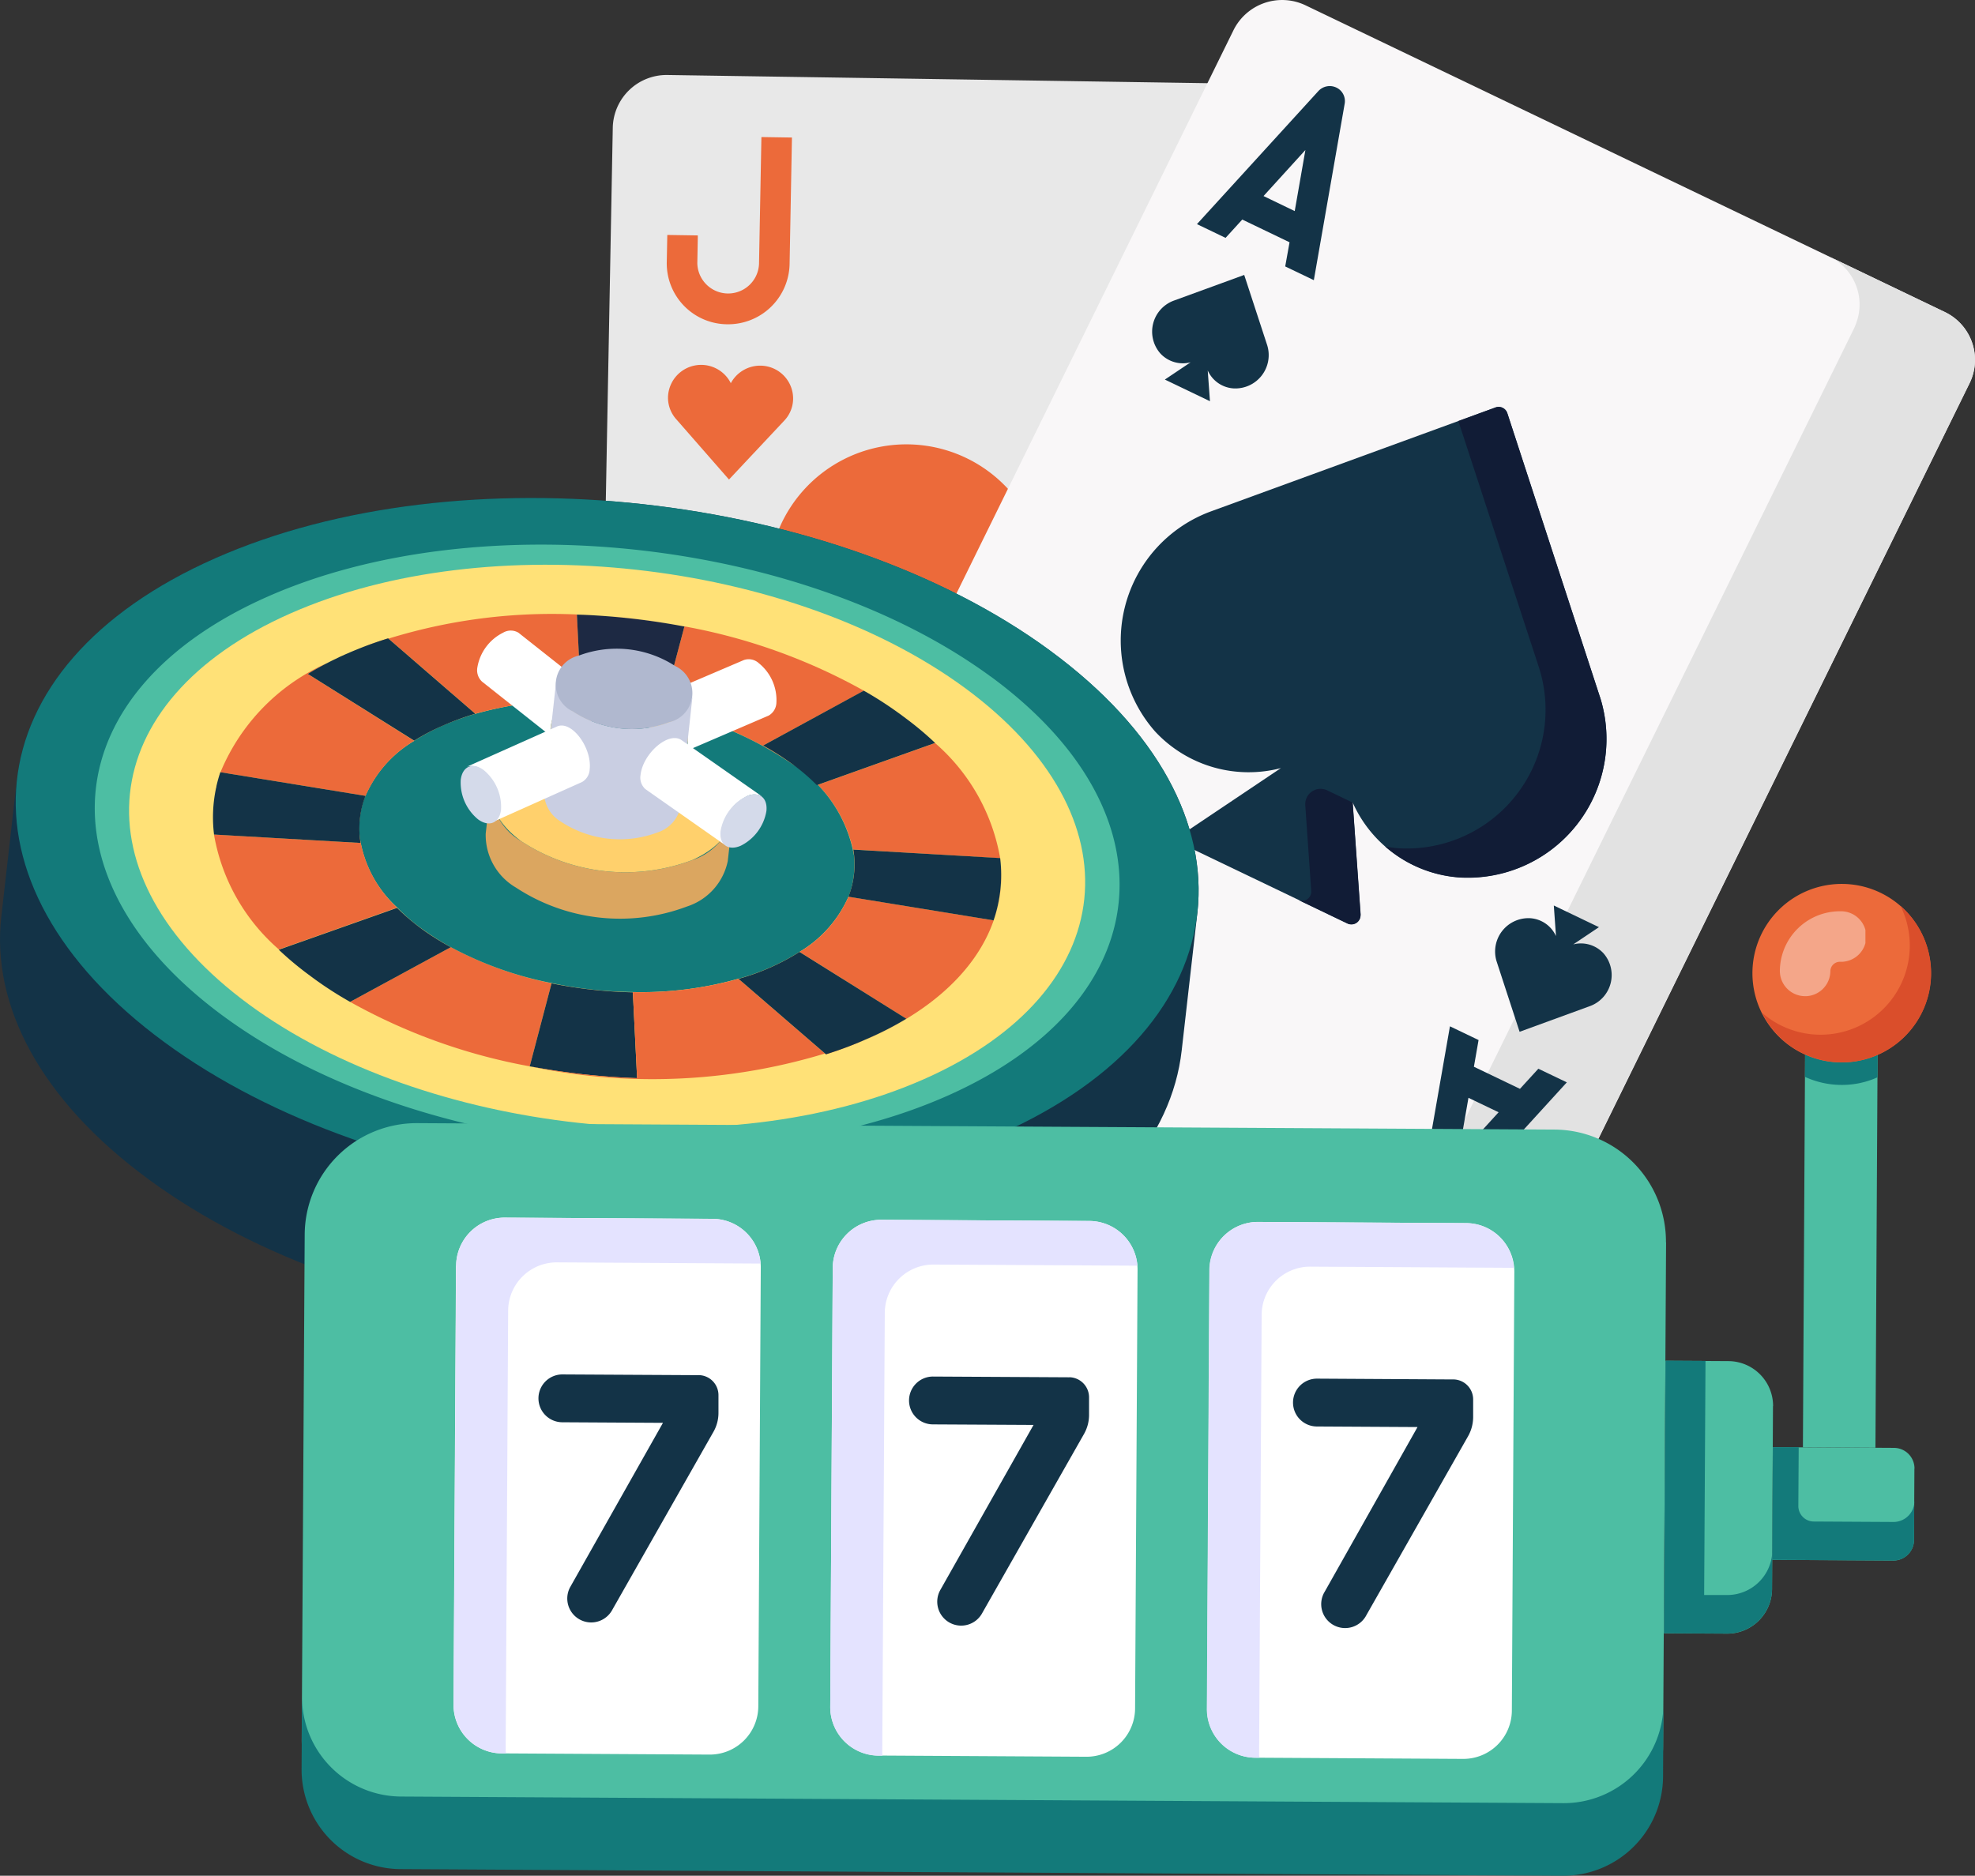 <svg id="Group_41650" data-name="Group 41650" xmlns="http://www.w3.org/2000/svg" xmlns:xlink="http://www.w3.org/1999/xlink" width="66.037" height="62.726" viewBox="0 0 66.037 62.726">
  <rect x="0" y="0" width="66.037" height="62.726" fill="#333333" stroke="none"/>
  <defs>
    <clipPath id="clip-path">
      <rect id="Rectangle_11365" data-name="Rectangle 11365" width="66.037" height="62.726" fill="none"/>
    </clipPath>
    <clipPath id="clip-path-2">
      <rect id="Rectangle_11364" data-name="Rectangle 11364" width="66.037" height="62.725" fill="none"/>
    </clipPath>
    <clipPath id="clip-path-3">
      <rect id="Rectangle_11363" data-name="Rectangle 11363" width="2.862" height="2.84" fill="none"/>
    </clipPath>
  </defs>
  <g id="Group_41649" data-name="Group 41649" clip-path="url(#clip-path)">
    <g id="Group_41648" data-name="Group 41648" transform="translate(0 0)">
      <g id="Group_41647" data-name="Group 41647" clip-path="url(#clip-path-2)">
        <path id="Path_23163" data-name="Path 23163" d="M31.975,35.062A1.7,1.7,0,0,1,33.707,33.4l10.165.156.548-29.308a1.787,1.787,0,0,0-1.769-1.814L18.881,2.073a1.8,1.8,0,0,0-1.837,1.758L16.412,37.64a1.786,1.786,0,0,0,1.77,1.812l13.707.211Z" transform="translate(3.445 0.435)" fill="#e8e8e8"/>
        <path id="Path_23164" data-name="Path 23164" d="M36.325,4.133l-.183,9.754,4.289.065L40.614,4.2a1.785,1.785,0,0,0-1.769-1.812l-4.29-.067a1.789,1.789,0,0,1,1.77,1.814" transform="translate(7.253 0.486)" fill="#e5e1e5"/>
        <path id="Path_23165" data-name="Path 23165" d="M20.443,10.049a2.038,2.038,0,0,1-2.016-2.065l.018-.922,1.021.016L19.449,8a1.032,1.032,0,0,0,2.063.031l.08-4.243,1.021.016-.079,4.243A2.056,2.056,0,0,1,20.443,10.049Z" transform="translate(3.867 0.795)" fill="#ec6a3a"/>
        <path id="Path_23166" data-name="Path 23166" d="M34.509,12.429a4.632,4.632,0,0,0-4.521,2.417,4.621,4.621,0,0,0-8.738,1.615,4.511,4.511,0,0,0,1.16,3.44l6.958,7.944a.507.507,0,0,0,.75.012L37.37,20.13a4.542,4.542,0,0,0-2.861-7.7Z" transform="translate(4.456 2.578)" fill="#ec6a3a"/>
        <path id="Path_23167" data-name="Path 23167" d="M37.451,16.706a4.575,4.575,0,0,0-4.15-4.3,4.647,4.647,0,0,0-1.943.23,4.535,4.535,0,0,1,1.659,7.423l-6.029,6.424,1.172,1.339a.508.508,0,0,0,.75.012l7.252-7.728A4.542,4.542,0,0,0,37.451,16.706Z" transform="translate(5.664 2.599)" fill="#fd4755"/>
        <path id="Path_23168" data-name="Path 23168" d="M21.561,10.112a1.113,1.113,0,0,0-1,.586,1.109,1.109,0,0,0-2.1.462,1.079,1.079,0,0,0,.282.751L20.5,13.92l1.833-1.954a1.08,1.08,0,0,0,.311-.742A1.1,1.1,0,0,0,21.561,10.112Z" transform="translate(3.875 2.116)" fill="#ec6a3a"/>
        <path id="Path_23169" data-name="Path 23169" d="M61.327,12.819a1.774,1.774,0,0,0-.83-2.386L39.128.179a1.815,1.815,0,0,0-2.411.83L21.75,31.445a1.775,1.775,0,0,0,.831,2.386L43.934,44.078a1.851,1.851,0,0,0,2.458-.847Z" transform="translate(4.527 0)" fill="#f9f7f8"/>
        <path id="Path_23170" data-name="Path 23170" d="M57.286,8.944l-3.86-1.852A1.774,1.774,0,0,1,54.333,9.3l0,0a1.831,1.831,0,0,1-.086.211L39.291,39.915a1.848,1.848,0,0,1-.115.2h.006a1.816,1.816,0,0,1-2.316.661l3.86,1.852a1.816,1.816,0,0,0,2.411-.83l1.614-3.284,11.75-23.9,1.615-3.284a1.774,1.774,0,0,0-.83-2.386" transform="translate(7.738 1.488)" fill="#e2e2e2"/>
        <path id="Path_23171" data-name="Path 23171" d="M47,20.957l-3.1-9.5a.305.305,0,0,0-.4-.19l-9.476,3.461a4.6,4.6,0,0,0-1.9,7.373,4.27,4.27,0,0,0,4.206,1.224l-3.144,2.109a.3.3,0,0,0,.038.525l5.327,2.556a.307.307,0,0,0,.44-.3l-.264-3.746a4.231,4.231,0,0,0,3.573,2.509,4.639,4.639,0,0,0,4.7-6.03" transform="translate(6.499 2.361)" fill="#133347"/>
        <path id="Path_23172" data-name="Path 23172" d="M45.465,20.957l-3.1-9.5a.305.305,0,0,0-.4-.19l-1.238.451,2.7,8.257a4.64,4.64,0,0,1-4.7,6.03,4.129,4.129,0,0,1-.446-.059,4.211,4.211,0,0,0,2.486,1.038A4.639,4.639,0,0,0,45.465,20.957Z" transform="translate(8.035 2.361)" fill="#111c36"/>
        <path id="Path_23173" data-name="Path 23173" d="M37.966,26.009,37.7,22.263l-.853-.409a.513.513,0,0,0-.734.492l.2,2.871a.307.307,0,0,1-.44.3l1.649.791a.307.307,0,0,0,.44-.3" transform="translate(7.53 4.576)" fill="#111c36"/>
        <path id="Path_23174" data-name="Path 23174" d="M35.688,9.948,34.92,7.6l-2.348.857a1.105,1.105,0,0,0-.454,1.771,1.025,1.025,0,0,0,1.009.294l-.86.577,1.508.724L33.7,10.794a1.015,1.015,0,0,0,.858.6A1.115,1.115,0,0,0,35.688,9.948Z" transform="translate(6.682 1.594)" fill="#133347"/>
        <path id="Path_23175" data-name="Path 23175" d="M36.031,8.412l.957.459,1.031-5.9a.5.5,0,0,0-.279-.541.516.516,0,0,0-.6.117l-4.06,4.45.957.46.558-.613,1.581.76Zm-.725-2.354,1.4-1.54-.357,2.043Z" transform="translate(6.942 0.498)" fill="#133347"/>
        <path id="Path_23176" data-name="Path 23176" d="M41.37,26.9l.768,2.352,2.347-.857a1.105,1.105,0,0,0,.455-1.771,1.026,1.026,0,0,0-1.009-.294l.86-.577-1.509-.724.073,1.025a1.016,1.016,0,0,0-.858-.6A1.115,1.115,0,0,0,41.37,26.9Z" transform="translate(8.672 5.252)" fill="#133347"/>
        <path id="Path_23177" data-name="Path 23177" d="M43.207,29.786l-.615.673-1.54-.739.156-.893-.957-.459-1.031,5.9a.5.5,0,0,0,.279.541.515.515,0,0,0,.6-.116l4.06-4.451Zm-2.679,2.935.342-1.962,1.008.483Z" transform="translate(8.23 5.953)" fill="#133347"/>
        <path id="Path_23178" data-name="Path 23178" d="M5.989,21.776a4.669,4.669,0,0,0-.07,1.547,4.516,4.516,0,0,1,.07-1.547" transform="translate(1.235 4.57)" fill="#e93565"/>
        <path id="Path_23179" data-name="Path 23179" d="M40.035,27.646l-.523,4.592c-.328,2.9-2.558,5.6-6.619,7.391-8.178,3.622-20.678,2.246-27.92-3.076-3.645-2.675-5.262-5.835-4.93-8.78L.563,23.2c.321-2.912,2.55-5.615,6.623-7.415,8.178-3.621,20.676-2.236,27.92,3.084,3.644,2.675,5.262,5.835,4.929,8.78" transform="translate(0 2.888)" fill="#133347"/>
        <path id="Path_23180" data-name="Path 23180" d="M35.012,18.861c7.238,5.314,6.492,12.561-1.684,16.18s-20.683,2.238-27.92-3.076S-1.085,19.4,7.1,15.783s20.672-2.239,27.914,3.078" transform="translate(0.091 2.888)" fill="#137a7a"/>
        <path id="Path_23181" data-name="Path 23181" d="M32.577,19.467c-6.271-4.6-17.117-5.8-24.19-2.669S.651,26.218,6.921,30.823s17.123,5.8,24.2,2.665,7.724-9.421,1.459-14.021M28.5,31.564a19.86,19.86,0,0,1-11.338.936,19.476,19.476,0,0,1-6.007-2.155A12.961,12.961,0,0,1,10,29.6l-.123-.088-.121-.091a9.953,9.953,0,0,1-.98-.826A6.57,6.57,0,0,1,6.6,24.735a4.6,4.6,0,0,1,.081-1.6,3.737,3.737,0,0,1,.138-.472,7.058,7.058,0,0,1,3.873-3.8l.157-.074.152-.069.172-.074a18.23,18.23,0,0,1,7.562-1.259q.347.013.693.034a20.807,20.807,0,0,1,8.906,2.515,13.368,13.368,0,0,1,1.161.751l.12.086.116.087a10.115,10.115,0,0,1,.98.825,6.581,6.581,0,0,1,2.177,3.852c.3,2.345-1.191,4.607-4.394,6.025" transform="translate(0.55 3.159)" fill="#4dbea3"/>
        <path id="Path_23182" data-name="Path 23182" d="M31.516,19.73c5.85,4.3,5.247,10.152-1.361,13.078S13.436,34.616,7.587,30.322,2.339,20.169,8.953,17.242s16.708-1.811,22.563,2.488" transform="translate(0.748 3.276)" fill="#ffe177"/>
        <path id="Path_23183" data-name="Path 23183" d="M9.548,18.1h0l.163-.071-.167.073" transform="translate(2.004 3.783)" fill="#e93565"/>
        <path id="Path_23184" data-name="Path 23184" d="M17.693,19.958q.374.056.742.131l.738-2.775a19.392,19.392,0,0,1,6,2.152L21.8,21.3a8.534,8.534,0,0,1,.981.624,11.756,11.756,0,0,0-5.091-1.967" transform="translate(3.713 3.633)" fill="#ec6a3a"/>
        <path id="Path_23185" data-name="Path 23185" d="M18.923,17.314h0l-.04-.007.04.007" transform="translate(3.963 3.632)" fill="#e93565"/>
        <path id="Path_23186" data-name="Path 23186" d="M19.38,17.369a23.885,23.885,0,0,0-2.865-.358,23,23,0,0,1,2.865.358" transform="translate(3.466 3.57)" fill="#e93565"/>
        <path id="Path_23187" data-name="Path 23187" d="M9.866,17.964c-.058.024-.116.047-.174.073.058-.025.116-.048.174-.073" transform="translate(2.034 3.77)" fill="#e93565"/>
        <path id="Path_23188" data-name="Path 23188" d="M9.074,18.33c.074-.038.149-.075.225-.111-.076.036-.151.074-.225.111" transform="translate(1.904 3.823)" fill="#e93565"/>
        <path id="Path_23189" data-name="Path 23189" d="M23.94,24.1c.012.073.021.144.028.217A4.557,4.557,0,0,0,21.9,21.249a6.531,6.531,0,0,1,.817.7l3.951-1.41a6.585,6.585,0,0,1,2.177,3.851Z" transform="translate(4.597 4.309)" fill="#ec6a3a"/>
        <path id="Path_23190" data-name="Path 23190" d="M13.045,26.179a12.194,12.194,0,0,0,3.367,1.207l-.731,2.779A19.405,19.405,0,0,1,9.675,28.01Z" transform="translate(2.031 5.494)" fill="#ec6a3a"/>
        <path id="Path_23191" data-name="Path 23191" d="M26.3,25.891a4.051,4.051,0,0,1-1.651,1.877,7.532,7.532,0,0,1-2.05.9,11.868,11.868,0,0,1-3.526.443,13.891,13.891,0,0,1-2.72-.3,12,12,0,0,1-3.362-1.2,9.418,9.418,0,0,1-.861-.538,5.934,5.934,0,0,1-.934-.789,3.93,3.93,0,0,1-1.25-2.34,2.984,2.984,0,0,1,.154-1.312,3.982,3.982,0,0,1,1.665-1.92,6.822,6.822,0,0,1,.95-.509,9.536,9.536,0,0,1,1.091-.394,12.02,12.02,0,0,1,3.769-.443,16.09,16.09,0,0,1,1.742.166,11.8,11.8,0,0,1,5.094,1.96,4.546,4.546,0,0,1,2.063,3.072,3.062,3.062,0,0,1-.173,1.326" transform="translate(2.084 4.063)" fill="#137a7a"/>
        <path id="Path_23192" data-name="Path 23192" d="M18.088,27.475l.142,2.876a23.791,23.791,0,0,1-3.566-.391l-.025,0,.731-2.779a15.215,15.215,0,0,0,2.719.3" transform="translate(3.072 5.703)" fill="#133347"/>
        <path id="Path_23193" data-name="Path 23193" d="M13.8,20.306l-2.912-2.521c-.312.1-.618.2-.916.322a18.492,18.492,0,0,1,7.225-1.12l.142,2.873.232.007a12.229,12.229,0,0,0-3.771.439" transform="translate(2.093 3.562)" fill="#ec6a3a"/>
        <path id="Path_23194" data-name="Path 23194" d="M16.085,19.858c.077,0,.155,0,.232.007a15.746,15.746,0,0,1,1.743.161q.374.056.742.131l.738-2.775-.028,0a23.813,23.813,0,0,0-2.877-.361c-.23-.015-.461-.027-.692-.031Z" transform="translate(3.346 3.564)" fill="#1d2943"/>
        <path id="Path_23195" data-name="Path 23195" d="M10.941,22.768l-4.848-.79a6.865,6.865,0,0,1,3.569-3.651q-.341.176-.65.364l3.558,2.237a4,4,0,0,0-1.659,1.921l.029-.081" transform="translate(1.279 3.846)" fill="#ec6a3a"/>
        <path id="Path_23196" data-name="Path 23196" d="M30.364,23.72c.3,2.344-1.191,4.607-4.394,6.025a19.841,19.841,0,0,1-11.311.941,23.967,23.967,0,0,0,3.566.391L18.083,28.2a12.162,12.162,0,0,0,3.532-.445L24.54,30.28a13.221,13.221,0,0,0,1.418-.536,10.905,10.905,0,0,0,1.269-.653l-3.568-2.237a4.03,4.03,0,0,0,1.647-1.877l-.012.031,4.853.791a4.7,4.7,0,0,0,.218-2.08" transform="translate(3.077 4.978)" fill="#ec6a3a"/>
        <path id="Path_23197" data-name="Path 23197" d="M10.814,23.348c-.01-.06-.017-.121-.024-.181a4.019,4.019,0,0,0,1.246,2.344l-3.95,1.4a6.565,6.565,0,0,1-2.172-3.845Z" transform="translate(1.241 4.841)" fill="#ec6a3a"/>
        <path id="Path_23198" data-name="Path 23198" d="M25.742,19.927l.117.087a10.6,10.6,0,0,1,.982.824l-3.954,1.411a6.715,6.715,0,0,0-.817-.7,8.7,8.7,0,0,0-.981-.624l3.367-1.835a12.161,12.161,0,0,1,1.166.749c.04.028.08.057.119.086" transform="translate(4.426 4.007)" fill="#133347"/>
        <path id="Path_23199" data-name="Path 23199" d="M13.463,26.406,10.09,28.239A12.263,12.263,0,0,1,8.934,27.5l-.123-.09-.121-.09a10.814,10.814,0,0,1-.985-.825l3.955-1.4a7.246,7.246,0,0,0,.94.786,8.718,8.718,0,0,0,.863.532" transform="translate(1.617 5.265)" fill="#133347"/>
        <path id="Path_23200" data-name="Path 23200" d="M28.52,23.767A4.7,4.7,0,0,1,28.3,25.85l-4.853-.791.012-.033a2.972,2.972,0,0,0,.18-1.326c-.007-.073-.016-.144-.028-.217Z" transform="translate(4.922 4.928)" fill="#133347"/>
        <path id="Path_23201" data-name="Path 23201" d="M10.985,22.135l-.029.081a3.054,3.054,0,0,0-.16,1.313c.006.06.015.121.024.181l-4.9-.281,0-.016a4.7,4.7,0,0,1,.071-1.547L6,21.836l0-.019a4.834,4.834,0,0,1,.132-.473Z" transform="translate(1.235 4.479)" fill="#133347"/>
        <path id="Path_23202" data-name="Path 23202" d="M11.194,17.645l2.912,2.521a8.95,8.95,0,0,0-1.09.4,6.8,6.8,0,0,0-.95.5L8.507,18.834c.283-.173.588-.339.911-.495l.042-.019.1-.05.053-.024.131-.059.016-.007.169-.073a12.954,12.954,0,0,1,1.261-.462" transform="translate(1.785 3.703)" fill="#133347"/>
        <path id="Path_23203" data-name="Path 23203" d="M26.022,28.547a10.815,10.815,0,0,1-1.269.653,12.968,12.968,0,0,1-1.418.536l-2.925-2.524a7.6,7.6,0,0,0,2.04-.9Z" transform="translate(4.283 5.521)" fill="#133347"/>
        <path id="Path_23204" data-name="Path 23204" d="M21.693,22.676l-.175,1.552a2.026,2.026,0,0,1-1.361,1.518,6.343,6.343,0,0,1-5.725-.634,2.035,2.035,0,0,1-1.008-1.8l.175-1.552a2.035,2.035,0,0,0,1.008,1.8,6.347,6.347,0,0,0,5.725.635,2.028,2.028,0,0,0,1.361-1.52" transform="translate(2.816 4.567)" fill="#dba660"/>
        <path id="Path_23205" data-name="Path 23205" d="M20.649,21.207c1.492,1.095,1.33,2.579-.347,3.322a6.347,6.347,0,0,1-5.725-.634c-1.481-1.086-1.325-2.576.346-3.315a6.357,6.357,0,0,1,5.726.627" transform="translate(2.846 4.232)" fill="#ffd06c"/>
        <path id="Path_23206" data-name="Path 23206" d="M18.112,19.514a.527.527,0,0,1,.508.108,1.612,1.612,0,0,1,.582,1.322.5.5,0,0,1-.26.434L21.9,20.107a.517.517,0,0,0,.259-.428,1.584,1.584,0,0,0-.587-1.324.5.5,0,0,0-.5-.106Z" transform="translate(3.801 3.823)" fill="#fff"/>
        <path id="Path_23207" data-name="Path 23207" d="M18.665,19.4c-.371-.273-.715-.121-.766.335a1.59,1.59,0,0,0,.58,1.315c.371.272.716.122.768-.325a1.6,1.6,0,0,0-.582-1.325" transform="translate(3.755 4.043)" fill="#ffde9b"/>
        <path id="Path_23208" data-name="Path 23208" d="M17.026,19.445a.528.528,0,0,0-.52-.006,1.613,1.613,0,0,0-.854,1.165.5.5,0,0,0,.158.48l-2.457-1.945a.518.518,0,0,1-.16-.475,1.589,1.589,0,0,1,.86-1.164.5.5,0,0,1,.514,0Z" transform="translate(2.768 3.658)" fill="#fff"/>
        <path id="Path_23209" data-name="Path 23209" d="M16.082,19.1c.422-.185.724.038.675.494a1.589,1.589,0,0,1-.852,1.157c-.422.186-.728-.035-.68-.484a1.6,1.6,0,0,1,.857-1.166" transform="translate(3.195 3.995)" fill="#ffde9b"/>
        <path id="Path_23210" data-name="Path 23210" d="M20,19.339,19.6,23.03a1.141,1.141,0,0,1-.767.857,3.581,3.581,0,0,1-3.228-.358,1.15,1.15,0,0,1-.569-1.014l.407-3.69a1.149,1.149,0,0,0,.569,1.014,3.574,3.574,0,0,0,3.228.358A1.141,1.141,0,0,0,20,19.339" transform="translate(3.154 3.95)" fill="#c9cee2"/>
        <path id="Path_23211" data-name="Path 23211" d="M19.361,18.515a1,1,0,0,1-.2,1.873,3.575,3.575,0,0,1-3.227-.357.993.993,0,0,1,.195-1.869,3.587,3.587,0,0,1,3.229.353" transform="translate(3.224 3.762)" fill="#b0b8cf"/>
        <path id="Path_23212" data-name="Path 23212" d="M12.9,21.433a.527.527,0,0,1,.508.108,1.612,1.612,0,0,1,.582,1.322.5.5,0,0,1-.26.434l3.021-1.353a.512.512,0,0,0,.259-.43c.08-.717-.6-1.641-1.089-1.43Z" transform="translate(2.707 4.209)" fill="#fff"/>
        <path id="Path_23213" data-name="Path 23213" d="M13.5,21.307c-.371-.273-.715-.121-.766.335a1.593,1.593,0,0,0,.58,1.315c.371.272.717.122.768-.325a1.6,1.6,0,0,0-.582-1.325" transform="translate(2.671 4.443)" fill="#d4daea"/>
        <path id="Path_23214" data-name="Path 23214" d="M21.772,22.358a.528.528,0,0,0-.52-.006,1.613,1.613,0,0,0-.854,1.165.5.5,0,0,0,.158.48l-2.693-1.89a.518.518,0,0,1-.16-.475c.08-.719.94-1.471,1.376-1.159Z" transform="translate(3.715 4.281)" fill="#fff"/>
        <path id="Path_23215" data-name="Path 23215" d="M20.771,22.021c.423-.185.724.038.676.494a1.594,1.594,0,0,1-.853,1.157c-.422.186-.727-.035-.68-.484a1.6,1.6,0,0,1,.857-1.166" transform="translate(4.179 4.608)" fill="#d4daea"/>
        <path id="Path_23216" data-name="Path 23216" d="M53.958,35.029l-.1,16.88a3.332,3.332,0,0,1-3.351,3.313L11.651,55a3.331,3.331,0,0,1-3.313-3.35l.1-16.88A3.746,3.746,0,0,1,12.2,31.044l38.028.215a3.748,3.748,0,0,1,3.726,3.77" transform="translate(1.75 6.515)" fill="#4dbea3"/>
        <path id="Path_23217" data-name="Path 23217" d="M53.871,47.149l-.013,2.427a3.336,3.336,0,0,1-3.348,3.309l-38.866-.221a3.329,3.329,0,0,1-3.309-3.347L8.35,46.89a3.328,3.328,0,0,0,3.309,3.347l38.866.221a3.334,3.334,0,0,0,3.347-3.309" transform="translate(1.749 9.841)" fill="#137a7a"/>
        <path id="Path_23218" data-name="Path 23218" d="M12.616,35.268l-.083,14.673a1.622,1.622,0,0,0,1.613,1.631l6.948.04A1.622,1.622,0,0,0,22.725,50l.083-14.673A1.622,1.622,0,0,0,21.2,33.695l-6.948-.04a1.622,1.622,0,0,0-1.631,1.613" transform="translate(2.63 7.063)" fill="#fff"/>
        <path id="Path_23219" data-name="Path 23219" d="M23.028,35.328,22.945,50a1.622,1.622,0,0,0,1.613,1.631l6.948.04a1.622,1.622,0,0,0,1.631-1.613l.083-14.673a1.622,1.622,0,0,0-1.613-1.631l-6.948-.04a1.622,1.622,0,0,0-1.631,1.613" transform="translate(4.816 7.076)" fill="#fff"/>
        <path id="Path_23220" data-name="Path 23220" d="M33.441,35.387,33.358,50.06a1.622,1.622,0,0,0,1.613,1.631l6.948.04a1.622,1.622,0,0,0,1.631-1.613l.083-14.673a1.622,1.622,0,0,0-1.613-1.631l-6.948-.04a1.622,1.622,0,0,0-1.631,1.613" transform="translate(7.001 7.088)" fill="#fff"/>
        <path id="Path_23221" data-name="Path 23221" d="M22.8,35.191l-6.808-.039a1.623,1.623,0,0,0-1.632,1.613l-.083,14.672a.373.373,0,0,0,.017.136h-.144a1.624,1.624,0,0,1-1.613-1.632l.083-14.672a1.622,1.622,0,0,1,1.631-1.613l6.944.04a1.619,1.619,0,0,1,1.606,1.5" transform="translate(2.631 7.063)" fill="#e4e3ff"/>
        <path id="Path_23222" data-name="Path 23222" d="M33.216,35.25,26.4,35.212a1.624,1.624,0,0,0-1.632,1.613L24.684,51.5a.728.728,0,0,0,.008.136h-.136A1.624,1.624,0,0,1,22.944,50l.083-14.672a1.622,1.622,0,0,1,1.631-1.613l6.952.04a1.619,1.619,0,0,1,1.606,1.5" transform="translate(4.816 7.076)" fill="#e4e3ff"/>
        <path id="Path_23223" data-name="Path 23223" d="M43.617,35.309l-6.8-.039a1.619,1.619,0,0,0-1.632,1.613L35.1,51.556a.373.373,0,0,0,.017.136h-.152a1.624,1.624,0,0,1-1.613-1.632l.083-14.672a1.622,1.622,0,0,1,1.631-1.613l6.952.04a1.6,1.6,0,0,1,1.6,1.5" transform="translate(7 7.088)" fill="#e4e3ff"/>
        <path id="Path_23224" data-name="Path 23224" d="M49.631,39.129,49.6,45.247a1.5,1.5,0,0,1-1.506,1.491l-2.108-.012.052-9.114,2.108.012a1.5,1.5,0,0,1,1.489,1.506" transform="translate(9.651 7.893)" fill="#4dbea3"/>
        <path id="Path_23225" data-name="Path 23225" d="M53.732,40.717l-.013,2.388a.691.691,0,0,1-.693.686l-4.049-.023L49,40l4.049.023a.689.689,0,0,1,.686.693" transform="translate(10.279 8.395)" fill="#4dbea3"/>
        <path id="Path_23226" data-name="Path 23226" d="M49.605,43.956,49.6,45.248a1.5,1.5,0,0,1-1.512,1.487l-2.1-.012.051-9.114,1.336.007-.045,7.83.768,0a1.508,1.508,0,0,0,1.512-1.5" transform="translate(9.651 7.893)" fill="#137a7a"/>
        <path id="Path_23227" data-name="Path 23227" d="M53.726,41.817l-.007,1.292a.685.685,0,0,1-.688.681l-4.054-.023L49,40l.863,0-.012,1.966a.518.518,0,0,0,.514.52l2.668.015a.7.7,0,0,0,.7-.688" transform="translate(10.279 8.395)" fill="#137a7a"/>
        <rect id="Rectangle_11362" data-name="Rectangle 11362" width="16.473" height="2.425" transform="translate(60.283 48.4) rotate(-89.686)" fill="#4dbea3"/>
        <path id="Path_23228" data-name="Path 23228" d="M52.331,26.4l-.023,4.088a2.9,2.9,0,0,1-1.21.255,2.943,2.943,0,0,1-1.215-.269l.023-4.088Z" transform="translate(10.47 5.538)" fill="#137a7a"/>
        <path id="Path_23229" data-name="Path 23229" d="M54.4,27.431a2.985,2.985,0,1,1-2.964-3,2.983,2.983,0,0,1,2.964,3" transform="translate(10.165 5.128)" fill="#ec6a3a"/>
        <g id="Group_41646" data-name="Group 41646" transform="translate(59.511 30.472)" opacity="0.4">
          <g id="Group_41645" data-name="Group 41645">
            <g id="Group_41644" data-name="Group 41644" clip-path="url(#clip-path-3)">
              <path id="Path_23230" data-name="Path 23230" d="M50.028,28.027a.845.845,0,0,1-.84-.849,2.008,2.008,0,0,1,2.022-1.99.845.845,0,1,1-.01,1.689.318.318,0,0,0-.323.311.845.845,0,0,1-.849.84" transform="translate(-49.187 -25.186)" fill="#fff"/>
            </g>
          </g>
        </g>
        <path id="Path_23231" data-name="Path 23231" d="M54.349,27.306a2.981,2.981,0,0,1-5.65,1.312,2.982,2.982,0,0,0,4.624-3.581,2.994,2.994,0,0,1,1.026,2.27" transform="translate(10.221 5.254)" fill="#da4e2b"/>
        <path id="Path_23232" data-name="Path 23232" d="M32.631,38.085l-4.555-.025a.8.8,0,1,0-.008,1.6l3.367.018-3.106,5.5a.8.8,0,1,0,1.393.786l3.4-5.983a1.287,1.287,0,0,0,.169-.633l0-.59a.672.672,0,0,0-.668-.675m12.848.074-4.556-.027a.8.8,0,0,0-.008,1.6l3.367.019-3.1,5.5a.8.8,0,1,0,1.391.788l3.4-5.983a1.308,1.308,0,0,0,.169-.634l0-.59a.669.669,0,0,0-.665-.674M20.24,38.014l-4.555-.025a.8.8,0,1,0-.008,1.6l3.367.019-3.106,5.5a.8.8,0,0,0,1.393.786l3.4-5.983a1.278,1.278,0,0,0,.169-.633l0-.592a.67.67,0,0,0-.667-.674" transform="translate(3.123 7.973)" fill="#133347"/>
      </g>
    </g>
  </g>
</svg>
